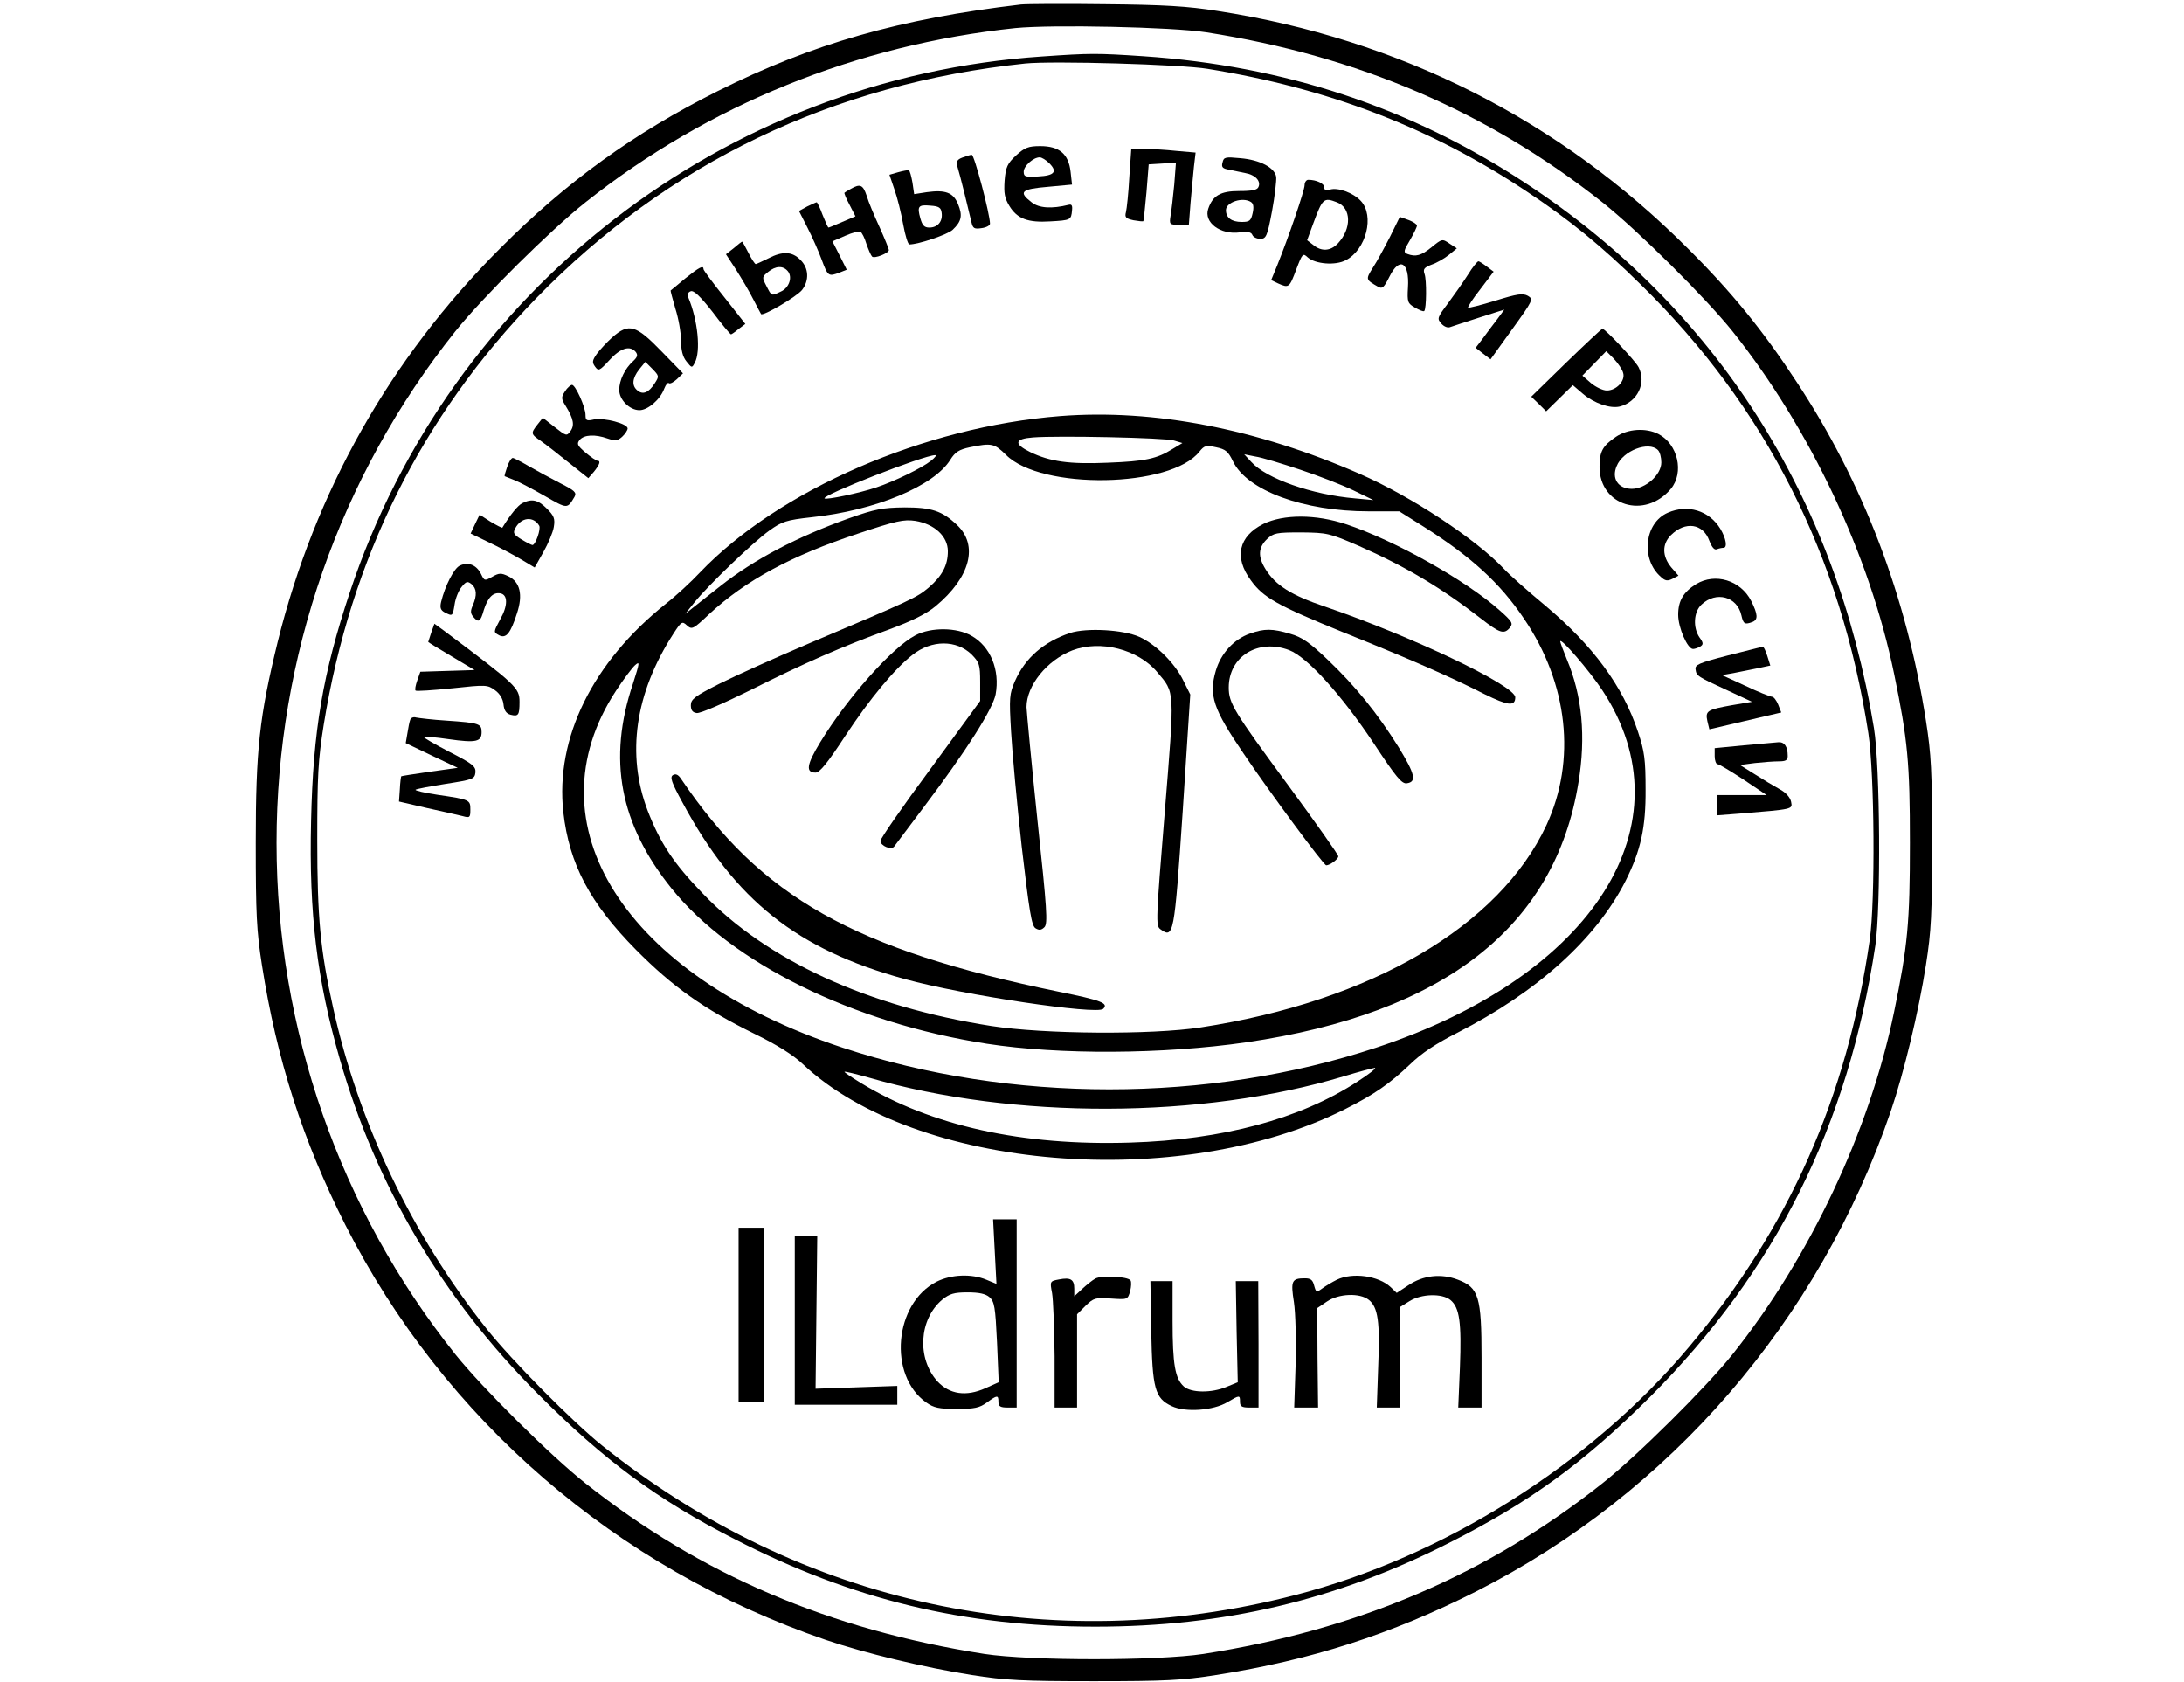 <svg xmlns:ns0="http://www.w3.org/2000/svg" width="113" height="87" viewBox="0 0 112.7 87.4" xmlns="http://www.w3.org/2000/svg"><g transform="translate(12.65 0) scale(0.146)"><ns0:g transform="translate(0,600) scale(0.1,-0.1)" fill="#000000" stroke="none">
<ns0:path d="M2740 5984 c-433 -51 -743 -140 -1079 -308 -298 -149 -539 -323 -776 -561 -390 -390 -658 -864 -791 -1400 -65 -266 -78 -383 -78 -715 0 -255 3 -314 22 -435 53 -338 145 -624 297 -925 351 -692 963 -1221 1710 -1477 138 -47 354 -99 520 -125 121 -19 180 -22 435 -22 255 0 314 3 435 22 338 53 624 145 925 297 692 351 1221 963 1477 1710 47 138 99 354 125 520 19 121 22 180 22 435 0 255 -3 314 -22 435 -69 442 -223 846 -460 1205 -119 182 -231 320 -387 475 -457 458 -1027 746 -1675 846 -106 17 -191 22 -400 24 -146 2 -281 1 -300 -1z m660 -99 c540 -84 1003 -283 1410 -605 124 -98 368 -340 464 -460 275 -345 488 -796 575 -1220 48 -232 56 -315 56 -600 0 -285 -8 -368 -56 -600 -87 -424 -300 -875 -575 -1220 -96 -120 -340 -362 -464 -460 -410 -325 -870 -521 -1420 -607 -164 -25 -616 -25 -780 0 -550 86 -1010 282 -1420 607 -124 98 -368 340 -464 460 -411 515 -636 1158 -636 1820 0 662 225 1305 636 1820 96 120 340 362 464 460 437 347 967 561 1530 620 131 13 557 4 680 -15z" />
<ns0:path d="M2815 5799 c-1131 -76 -2107 -832 -2464 -1907 -96 -289 -131 -492 -138 -814 -8 -331 21 -565 102 -847 130 -454 366 -852 705 -1192 236 -237 425 -377 704 -519 417 -214 813 -310 1281 -310 457 0 856 94 1255 296 292 147 484 287 721 523 447 448 704 964 801 1606 20 137 17 639 -5 773 -135 824 -562 1494 -1237 1938 -411 271 -860 420 -1365 454 -166 11 -187 11 -360 -1z m590 -44 c428 -69 791 -208 1132 -434 153 -101 271 -197 411 -335 443 -434 711 -963 809 -1596 22 -144 25 -594 5 -735 -81 -561 -287 -1026 -644 -1450 -351 -418 -874 -747 -1403 -883 -872 -225 -1757 -34 -2465 532 -105 84 -322 303 -412 416 -265 333 -456 732 -547 1145 -45 203 -56 318 -56 595 0 229 3 285 23 410 95 590 348 1098 756 1518 469 482 1057 764 1741 836 97 10 553 -3 650 -19z" />
<ns0:path d="M2723 5447 c-31 -29 -37 -41 -41 -90 -3 -45 0 -62 17 -90 28 -46 66 -60 146 -55 72 4 74 5 77 39 2 17 -1 23 -12 20 -60 -15 -106 -12 -132 9 -48 37 -37 47 58 55 l86 8 -5 45 c-7 64 -40 92 -108 92 -42 0 -55 -5 -86 -33z m118 -28 c30 -30 19 -44 -39 -47 -46 -3 -52 -1 -52 17 0 20 34 51 57 51 7 0 22 -9 34 -21z" />
<ns0:path d="M3126 5369 c-3 -56 -9 -112 -12 -124 -5 -19 0 -23 27 -29 18 -3 33 -5 35 -3 1 1 6 47 11 102 l8 100 49 3 48 3 -6 -78 c-4 -43 -10 -93 -13 -110 -5 -32 -4 -33 30 -33 l35 0 6 78 c4 42 9 100 12 128 l6 51 -69 6 c-37 4 -89 7 -114 7 l-46 0 -7 -101z" />
<ns0:path d="M2531 5439 c-18 -7 -22 -14 -17 -32 9 -28 42 -163 50 -198 5 -22 10 -25 36 -21 16 2 30 9 30 16 0 33 -56 246 -65 245 -5 0 -21 -5 -34 -10z" />
<ns0:path d="M3458 5422 c-5 -17 0 -22 23 -26 16 -3 42 -9 58 -12 35 -6 56 -28 47 -49 -4 -11 -21 -15 -69 -15 -66 0 -94 -16 -110 -63 -17 -48 43 -94 113 -84 28 3 40 1 44 -9 3 -8 16 -14 28 -14 21 0 25 8 42 98 10 53 16 108 15 122 -5 33 -57 61 -128 67 -53 5 -59 4 -63 -15z m101 -141 c9 -6 11 -18 6 -40 -6 -27 -11 -31 -39 -31 -36 0 -56 15 -56 42 0 28 59 48 89 29z" />
<ns0:path d="M2303 5387 l-31 -9 18 -53 c10 -28 24 -84 31 -124 7 -39 17 -71 22 -71 32 0 136 35 154 52 32 30 36 51 19 92 -17 41 -45 51 -111 42 l-45 -7 -6 41 c-4 22 -9 42 -13 44 -3 1 -20 -2 -38 -7z m155 -145 c4 -30 -14 -52 -44 -52 -18 0 -25 8 -32 33 -12 43 -7 49 36 45 30 -2 38 -7 40 -26z" />
<ns0:path d="M3750 5341 c0 -19 -57 -185 -98 -287 l-21 -51 25 -12 c38 -17 40 -15 64 49 22 58 24 60 41 44 27 -24 99 -30 136 -10 72 37 103 158 53 211 -27 29 -82 49 -110 40 -14 -4 -20 -2 -20 8 0 14 -28 27 -57 27 -7 0 -13 -9 -13 -19z m115 -61 c52 -20 53 -94 3 -147 -26 -27 -58 -29 -87 -5 l-22 17 22 60 c33 89 37 93 84 75z" />
<ns0:path d="M2135 5328 c-11 -6 -21 -12 -23 -14 -2 -1 6 -21 18 -43 l21 -41 -47 -20 c-25 -11 -47 -20 -49 -20 -2 0 -11 20 -21 45 -9 25 -19 45 -21 45 -2 0 -17 -7 -34 -15 l-29 -16 30 -59 c17 -33 40 -85 51 -115 22 -59 24 -60 64 -45 l25 10 -25 50 -26 51 46 20 c25 11 49 17 54 14 5 -3 15 -22 21 -43 7 -20 16 -41 20 -45 8 -9 60 12 60 23 0 4 -15 41 -33 81 -19 41 -40 91 -46 112 -13 39 -23 44 -56 25z" />
<ns0:path d="M4054 5157 c-20 -39 -47 -89 -61 -110 -26 -42 -26 -42 19 -68 15 -8 21 -2 40 36 36 73 72 52 66 -39 -3 -51 -1 -56 25 -71 16 -9 30 -15 33 -12 8 8 9 111 1 132 -6 17 -1 23 25 33 18 6 46 22 62 35 l28 23 -26 17 c-26 18 -27 17 -64 -13 -37 -30 -56 -35 -86 -24 -15 6 -13 12 9 49 14 24 25 47 25 52 0 5 -14 14 -30 20 l-31 11 -35 -71z" />
<ns0:path d="M1718 5117 l-28 -22 36 -55 c19 -30 47 -77 61 -105 14 -27 27 -52 28 -53 8 -8 128 63 146 86 26 34 24 78 -6 107 -29 30 -63 32 -115 5 -22 -11 -42 -20 -44 -20 -3 0 -15 18 -26 40 -11 22 -21 40 -23 40 -1 0 -14 -10 -29 -23z m192 -82 c18 -21 5 -60 -25 -73 -34 -16 -32 -17 -51 20 -16 31 -16 32 6 50 27 22 53 23 70 3z" />
<ns0:path d="M4332 5023 c-17 -27 -49 -72 -71 -102 -39 -52 -40 -55 -24 -73 10 -11 23 -16 32 -12 9 3 56 19 104 34 l88 28 -25 -34 c-15 -19 -37 -49 -51 -68 l-26 -34 27 -21 26 -20 77 107 c75 104 76 107 56 119 -18 10 -38 7 -115 -17 -52 -16 -96 -27 -98 -25 -2 2 17 32 44 66 l47 62 -24 18 c-13 10 -27 19 -30 19 -4 0 -21 -21 -37 -47z" />
<ns0:path d="M1545 5009 c-27 -23 -51 -42 -52 -43 -1 -1 7 -30 17 -65 11 -34 20 -85 20 -113 0 -34 6 -58 19 -74 19 -24 20 -25 30 -5 22 40 11 151 -23 232 -5 10 -1 19 8 22 11 5 34 -17 78 -73 33 -44 63 -80 66 -80 2 0 14 8 27 19 l24 18 -74 94 c-41 51 -75 97 -75 101 0 15 -15 7 -65 -33z" />
<ns0:path d="M1285 4799 c-19 -17 -44 -44 -55 -59 -16 -23 -17 -30 -6 -45 12 -17 16 -15 51 23 39 43 73 54 94 29 8 -11 6 -18 -10 -33 -29 -26 -49 -68 -49 -102 0 -35 37 -72 72 -72 30 0 74 38 88 76 6 15 13 24 17 20 4 -3 16 3 28 14 l22 21 -77 79 c-91 94 -116 101 -175 49z m151 -164 c-21 -33 -42 -41 -61 -25 -21 17 -19 43 6 75 l22 27 25 -25 c24 -25 25 -26 8 -52z" />
<ns0:path d="M4681 4709 l-124 -121 27 -26 26 -26 47 46 48 47 35 -30 c41 -35 98 -54 132 -46 63 16 96 84 67 140 -12 23 -119 137 -129 137 -3 -1 -61 -55 -129 -121z m203 -36 c9 -28 -24 -63 -58 -63 -14 0 -39 12 -56 26 l-31 27 43 44 42 43 27 -27 c15 -16 30 -38 33 -50z" />
<ns0:path d="M1117 4607 c-14 -21 -14 -26 3 -53 27 -44 32 -68 16 -89 -13 -18 -15 -17 -56 15 l-42 33 -19 -24 c-25 -32 -24 -34 14 -60 17 -12 62 -47 99 -77 l68 -54 20 23 c20 25 25 39 13 39 -5 0 -24 13 -43 29 -29 25 -32 31 -21 45 16 19 55 21 100 5 27 -9 35 -8 51 6 11 10 20 24 20 30 0 17 -83 39 -120 32 -26 -6 -30 -4 -30 16 0 28 -36 107 -48 107 -5 0 -17 -10 -25 -23z" />
<ns0:path d="M2880 4519 c-484 -38 -1001 -262 -1283 -557 -31 -33 -85 -83 -121 -111 -261 -208 -394 -478 -365 -742 21 -185 95 -324 259 -490 131 -132 241 -210 422 -299 80 -39 137 -75 171 -107 401 -379 1342 -457 1931 -161 105 53 157 89 232 160 41 40 93 74 168 112 284 145 494 334 599 541 54 108 72 190 71 325 0 107 -4 136 -27 205 -54 163 -160 307 -332 451 -60 50 -126 108 -145 129 -100 106 -330 258 -513 338 -367 161 -734 232 -1067 206z m405 -87 l30 -9 -35 -21 c-56 -35 -97 -44 -231 -49 -136 -6 -206 4 -276 38 -59 29 -56 47 10 52 88 7 470 -1 502 -11z m-598 -51 c125 -126 588 -118 689 12 17 21 23 23 59 15 34 -7 43 -15 60 -50 50 -104 251 -178 483 -178 l109 0 86 -54 c168 -106 272 -200 358 -328 157 -231 187 -504 80 -735 -168 -360 -624 -627 -1231 -720 -176 -27 -558 -24 -745 5 -441 69 -800 234 -1027 471 -105 108 -153 182 -197 296 -76 200 -45 417 91 628 29 45 32 47 49 31 18 -16 22 -14 79 40 131 121 292 208 531 287 135 45 162 51 203 45 68 -11 116 -55 116 -108 0 -50 -20 -88 -69 -130 -42 -35 -56 -42 -425 -198 -120 -51 -264 -116 -320 -144 -87 -44 -101 -55 -101 -76 0 -18 6 -26 21 -28 12 -2 97 35 192 82 193 97 326 155 494 216 81 30 131 55 164 82 124 103 154 217 76 290 -53 50 -90 62 -187 62 -78 -1 -104 -6 -195 -38 -188 -67 -341 -148 -460 -242 -30 -24 -71 -56 -90 -71 l-35 -28 32 40 c45 57 209 215 268 257 45 32 60 37 150 47 227 24 436 111 494 205 17 27 31 36 69 44 78 16 87 14 129 -27z m-267 -21 c-31 -25 -129 -73 -195 -95 -59 -20 -178 -45 -184 -39 -11 11 354 154 394 154 6 0 -1 -9 -15 -20z m1315 -32 c66 -22 151 -55 190 -74 l70 -34 -65 6 c-153 13 -316 70 -370 130 l-25 27 40 -8 c22 -3 94 -25 160 -47z m1075 -785 c313 -474 -30 -1016 -805 -1272 -599 -198 -1302 -198 -1900 0 -776 257 -1118 796 -806 1271 26 40 57 81 67 90 18 16 17 10 -7 -65 -91 -270 -47 -500 137 -729 214 -266 646 -479 1122 -553 259 -40 628 -38 925 5 704 103 1099 411 1182 925 27 163 13 309 -41 437 -13 32 -24 61 -24 65 1 15 103 -103 150 -174z m-872 -1393 c-204 -133 -480 -207 -809 -217 -383 -12 -708 59 -960 213 -33 20 -59 38 -57 39 2 2 41 -8 88 -21 514 -149 1185 -147 1690 5 52 16 102 29 110 30 8 0 -20 -22 -62 -49z" />
<ns0:path d="M3603 4135 c-88 -44 -105 -119 -44 -201 44 -61 94 -89 327 -184 239 -96 381 -158 505 -221 83 -41 109 -44 109 -11 0 42 -373 219 -678 323 -119 40 -176 76 -211 133 -28 45 -26 77 5 107 24 22 33 24 122 24 93 -1 101 -3 205 -48 166 -73 295 -150 434 -258 68 -53 83 -58 104 -33 12 15 8 22 -36 61 -120 107 -375 250 -547 307 -108 36 -223 36 -295 1z" />
<ns0:path d="M2365 3739 c-83 -43 -244 -224 -340 -382 -48 -79 -52 -107 -16 -107 15 0 43 35 104 128 89 135 177 241 241 291 68 54 157 54 211 1 27 -28 30 -36 30 -98 l0 -67 -177 -242 c-98 -132 -178 -248 -178 -256 0 -18 39 -34 49 -20 3 4 48 64 100 133 160 212 250 355 261 408 16 87 -18 171 -86 209 -52 30 -143 31 -199 2z" />
<ns0:path d="M2915 3747 c-94 -32 -159 -88 -196 -171 -20 -46 -21 -59 -14 -180 4 -72 21 -257 38 -410 27 -231 35 -281 49 -290 13 -8 21 -7 32 4 12 13 9 63 -25 380 -21 201 -38 382 -39 403 0 77 73 167 163 202 100 38 234 4 302 -77 64 -76 63 -56 27 -501 -31 -380 -32 -402 -16 -414 48 -35 50 -24 80 418 l27 417 -24 48 c-30 63 -98 130 -157 157 -58 26 -188 33 -247 14z" />
<ns0:path d="M3556 3745 c-58 -20 -104 -71 -122 -132 -26 -88 -9 -137 98 -294 93 -138 286 -399 295 -399 13 0 43 22 43 32 0 6 -80 119 -177 251 -196 266 -213 294 -213 350 0 110 104 175 215 133 65 -25 187 -160 302 -333 78 -118 99 -144 117 -141 36 5 29 33 -29 128 -75 120 -154 218 -253 312 -64 61 -91 80 -133 92 -64 19 -92 19 -143 1z" />
<ns0:path d="M1501 3241 c-11 -7 -5 -26 34 -97 187 -348 408 -524 792 -629 207 -57 684 -128 706 -106 20 20 -5 30 -158 61 -730 150 -1060 336 -1345 758 -10 15 -19 19 -29 13z" />
<ns0:path d="M4858 4445 c-47 -32 -58 -52 -58 -107 0 -138 161 -188 254 -78 48 58 25 159 -44 195 -45 23 -109 19 -152 -10z m150 -47 c7 -7 12 -26 12 -44 0 -44 -56 -94 -105 -94 -49 0 -73 37 -54 81 22 55 114 90 147 57z" />
<ns0:path d="M911 4338 c-6 -17 -10 -32 -9 -33 2 -1 17 -7 35 -14 18 -7 67 -33 109 -57 80 -46 79 -46 105 -2 8 15 0 22 -49 47 -33 17 -83 44 -111 60 -29 17 -56 31 -60 31 -5 0 -14 -14 -20 -32z" />
<ns0:path d="M965 4209 c-16 -8 -42 -40 -71 -87 -1 -2 -20 8 -42 21 l-39 25 -16 -33 -16 -34 62 -30 c34 -16 85 -43 114 -60 l52 -31 31 55 c17 30 34 70 37 89 5 30 1 40 -25 66 -31 31 -53 36 -87 19z m60 -80 c7 -11 -13 -69 -24 -69 -3 0 -21 9 -39 20 -28 17 -31 23 -22 40 21 39 64 44 85 9z" />
<ns0:path d="M5043 4175 c-83 -36 -97 -165 -25 -228 16 -15 24 -16 42 -7 l21 11 -26 30 c-32 39 -33 82 -1 114 51 51 115 42 137 -20 9 -23 18 -34 27 -30 7 3 18 5 23 5 15 0 10 33 -11 68 -40 65 -116 88 -187 57z" />
<ns0:path d="M743 3987 c-21 -9 -53 -72 -67 -129 -5 -21 -2 -30 13 -38 28 -14 28 -14 35 29 3 21 14 49 25 62 16 20 21 21 35 10 19 -16 20 -40 5 -75 -9 -20 -9 -29 1 -41 19 -23 26 -19 38 24 14 44 33 64 59 59 27 -5 27 -44 -1 -93 -24 -45 -24 -45 -4 -56 25 -13 41 6 64 78 22 66 11 112 -31 132 -25 12 -33 12 -57 -2 -27 -15 -28 -15 -40 10 -16 32 -45 44 -75 30z" />
<ns0:path d="M5144 3921 c-45 -28 -64 -59 -64 -109 0 -46 33 -122 53 -122 6 0 18 4 26 9 11 7 11 13 -3 32 -24 35 -21 91 7 117 52 49 127 29 142 -38 7 -31 12 -34 39 -24 21 8 20 27 -4 75 -38 74 -128 101 -196 60z" />
<ns0:path d="M641 3749 c-6 -18 -11 -33 -11 -34 0 -1 37 -24 83 -51 l82 -49 -97 -3 -96 -3 -11 -31 c-6 -17 -9 -33 -6 -36 2 -3 61 1 130 8 121 13 126 13 153 -7 17 -12 28 -31 30 -50 2 -22 10 -33 25 -37 28 -7 32 -2 32 46 0 50 -13 61 -266 251 l-37 27 -11 -31z" />
<ns0:path d="M5257 3667 c-104 -27 -118 -33 -115 -50 3 -23 6 -25 117 -76 l84 -39 -71 -12 c-89 -16 -96 -20 -88 -57 l7 -29 128 30 128 30 -11 28 c-6 15 -16 28 -22 28 -6 0 -49 17 -95 39 l-83 38 40 7 c21 4 60 12 85 17 l47 10 -11 35 c-6 19 -13 33 -16 32 -3 0 -59 -15 -124 -31z" />
<ns0:path d="M566 3438 c-3 -7 -7 -29 -10 -48 l-6 -35 92 -44 93 -44 -100 -14 c-55 -8 -100 -15 -101 -16 -1 -1 -4 -22 -5 -46 l-3 -44 99 -23 c55 -12 112 -25 128 -29 25 -7 27 -5 27 23 0 35 -1 36 -117 53 -46 7 -81 15 -78 18 3 3 52 12 108 21 96 15 102 17 105 40 2 22 -9 31 -93 74 -52 27 -93 51 -91 53 2 2 42 -1 89 -8 98 -14 117 -9 117 25 0 30 -8 33 -125 41 -49 3 -98 9 -108 11 -9 3 -19 -1 -21 -8z" />
<ns0:path d="M5313 3347 l-103 -10 0 -29 c0 -15 5 -28 10 -28 6 0 47 -25 93 -55 l82 -55 -88 0 -87 0 0 -36 0 -36 78 6 c194 16 189 15 184 42 -3 15 -18 33 -41 45 -20 11 -60 35 -88 53 l-53 33 53 7 c28 3 67 6 85 6 25 0 32 4 32 19 0 34 -12 51 -34 49 -11 -1 -67 -6 -123 -11z" />
<ns0:path d="M2647 1545 l6 -115 -36 15 c-53 22 -125 19 -177 -7 -151 -77 -174 -333 -37 -430 27 -19 45 -23 109 -23 63 0 81 4 107 23 37 27 41 27 41 2 0 -16 7 -20 33 -20 l32 0 0 335 0 335 -42 0 -42 0 6 -115z m-19 -162 c18 -16 21 -35 27 -161 l6 -142 -47 -21 c-69 -31 -128 -22 -171 24 -74 82 -66 221 17 291 26 21 42 26 90 26 41 0 64 -5 78 -17z" />
<ns0:path d="M1735 1320 l0 -310 45 0 45 0 0 310 0 310 -45 0 -45 0 0 -310z" />
<ns0:path d="M1935 1300 l0 -300 183 0 182 0 0 34 0 33 -146 -5 -145 -5 3 272 3 271 -40 0 -40 0 0 -300z" />
<ns0:path d="M3005 1449 c-11 -6 -32 -23 -47 -37 l-28 -26 0 27 c0 33 -13 41 -54 33 -33 -6 -33 -7 -25 -49 4 -23 8 -124 9 -224 l0 -183 40 0 40 0 0 166 0 166 30 30 c29 28 35 30 91 26 59 -4 59 -4 68 26 4 17 5 34 1 39 -12 14 -104 18 -125 6z" />
<ns0:path d="M3865 1445 c-16 -8 -40 -22 -52 -31 -21 -15 -22 -15 -29 10 -5 20 -12 26 -33 26 -47 0 -51 -9 -39 -85 6 -40 8 -136 6 -222 l-5 -153 42 0 43 0 -2 177 -1 177 34 23 c42 29 118 32 150 6 32 -26 40 -77 33 -238 l-5 -145 42 0 41 0 0 179 0 179 34 21 c42 26 115 28 145 4 33 -27 40 -81 34 -240 l-6 -143 41 0 42 0 0 178 c0 217 -10 249 -84 277 -60 23 -124 16 -177 -20 l-41 -27 -22 21 c-43 40 -135 53 -191 26z" />
<ns0:path d="M3204 1262 c4 -205 13 -239 73 -267 48 -23 148 -16 198 14 44 26 45 26 45 1 0 -16 7 -20 33 -20 l33 0 0 225 -1 225 -40 0 -40 0 3 -180 4 -180 -39 -16 c-54 -23 -127 -22 -153 1 -31 28 -40 78 -40 233 l0 142 -40 0 -39 0 3 -178z" />
</ns0:g>
</g></svg>